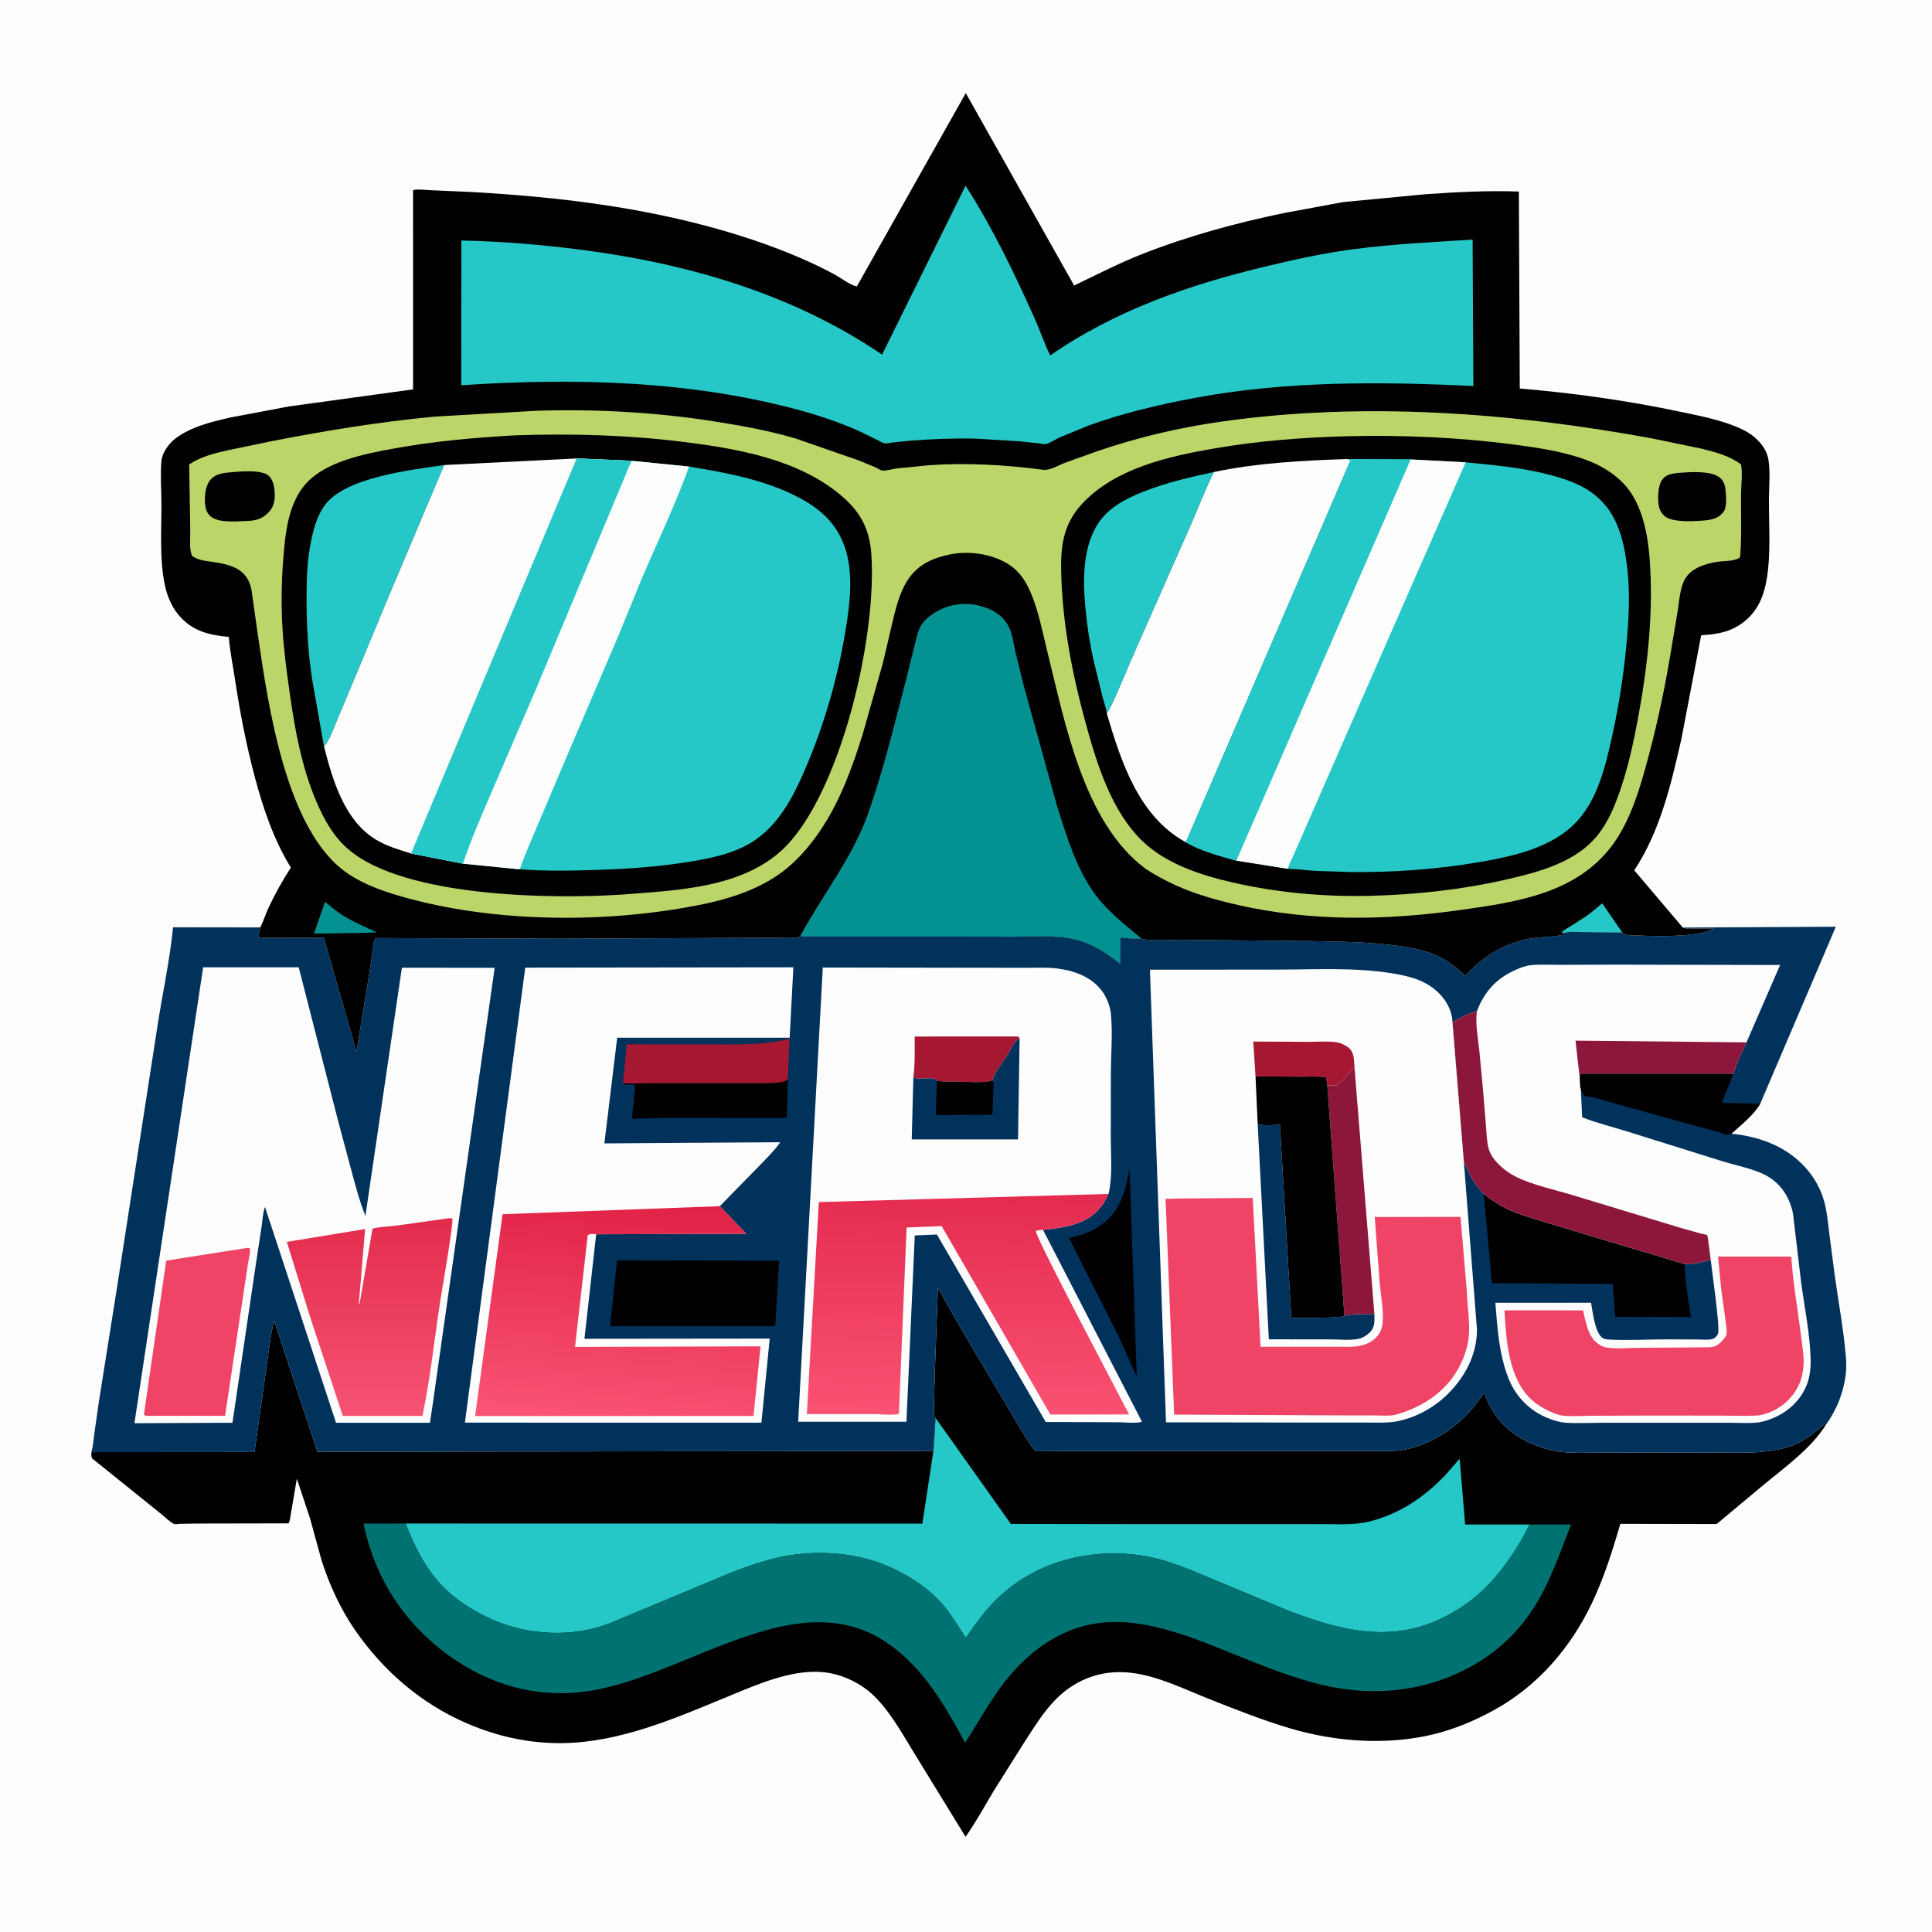 <svg version="1.1" xmlns="http://www.w3.org/2000/svg" style="display: block;" viewBox="0 0 2048 2048" width="1024" height="1024">
<defs>
	<linearGradient id="Gradient1" gradientUnits="userSpaceOnUse" x1="672.959" y1="1271.61" x2="649.975" y2="1512.72">
		<stop class="stop0" offset="0" stop-opacity="1" stop-color="rgb(224,34,70)"/>
		<stop class="stop1" offset="1" stop-opacity="1" stop-color="rgb(250,84,116)"/>
	</linearGradient>
	<linearGradient id="Gradient2" gradientUnits="userSpaceOnUse" x1="391.466" y1="1293.21" x2="392.004" y2="1498.14">
		<stop class="stop0" offset="0" stop-opacity="1" stop-color="rgb(227,44,77)"/>
		<stop class="stop1" offset="1" stop-opacity="1" stop-color="rgb(246,83,115)"/>
	</linearGradient>
	<linearGradient id="Gradient3" gradientUnits="userSpaceOnUse" x1="1030.89" y1="1263.39" x2="1024.79" y2="1500.33">
		<stop class="stop0" offset="0" stop-opacity="1" stop-color="rgb(227,43,79)"/>
		<stop class="stop1" offset="1" stop-opacity="1" stop-color="rgb(250,82,114)"/>
	</linearGradient>
</defs>
<path transform="translate(0,0)" fill="rgb(253,253,253)" d="M -0 -0 L 2048 0 L 2048 2048 L -0 2048 L -0 -0 z"/>
<path transform="translate(0,0)" fill="rgb(0,0,0)" d="M 991.696 1503.25 C 991.171 1502.33 990.384 1501.52 990.12 1500.5 C 989.46 1497.95 990.059 1493.21 990.047 1490.47 L 990.87 1456.9 L 994.204 1365.21 L 1019.73 1410.14 L 1073.3 1500.32 C 1076.79 1506.15 1094.41 1537.04 1098.28 1538.19 C 1100.08 1538.72 1103.45 1538.26 1105.38 1538.25 L 1123.04 1538.21 L 1202.36 1538.1 L 1398.34 1538.08 L 1454.03 1538.08 C 1465.09 1538.06 1476.86 1538.77 1487.78 1536.86 C 1509.69 1533.03 1530.66 1521.41 1547.28 1506.91 C 1557.16 1498.3 1566.17 1487.01 1573.29 1476 C 1581.6 1500.23 1596.06 1516.91 1619.03 1528.24 C 1630.65 1533.96 1643.05 1537.68 1655.94 1539.13 C 1667.93 1540.47 1680.21 1539.95 1692.26 1539.91 L 1750.5 1539.72 L 1820.67 1539.84 C 1835.45 1539.87 1850.36 1540.3 1865.11 1539.19 C 1876.85 1538.3 1888.57 1536.4 1899.71 1532.45 C 1912.72 1527.83 1923.91 1518.23 1934.37 1509.51 L 1935.52 1510.26 C 1920 1535.54 1891.59 1555.56 1868.91 1574.47 L 1819.73 1615.53 L 1717.67 1615.34 C 1709.13 1644.22 1700.41 1672.23 1687.41 1699.53 C 1664.81 1747 1629.64 1787.69 1583.15 1813.09 C 1563.61 1823.77 1541.95 1832.94 1520.3 1838.25 C 1470.55 1850.44 1415.9 1846.5 1367.18 1832.02 C 1337.93 1823.32 1309.09 1811.84 1280.72 1800.59 C 1254.87 1790.34 1226.93 1776.43 1199.12 1773.25 C 1178.99 1770.95 1160.38 1774.1 1142.57 1783.67 C 1115.59 1798.15 1100.9 1823.71 1084.82 1848.47 L 1053.13 1898.83 C 1043.55 1914.92 1034.32 1931.81 1023.52 1947.08 L 967.772 1856.21 C 955.027 1835.43 942.074 1811.85 923.958 1795.37 C 912.267 1784.74 895.864 1776.63 880.323 1773.66 C 848.807 1767.63 814.355 1780.91 785.64 1792.6 C 732.235 1814.33 677.715 1839.73 619.876 1846.3 C 576.532 1851.22 534.51 1843.99 494.659 1826.72 C 446.315 1805.76 406.596 1771.52 376.676 1728.39 C 361.026 1705.84 349.203 1680.12 340.869 1654.01 L 328.64 1609.48 L 314.667 1567.49 L 308.357 1604.54 C 307.793 1607.37 307.484 1612.59 305.738 1614.83 L 208.365 1615.02 L 190.957 1615.3 C 189.629 1615.34 185.86 1615.99 184.804 1615.59 C 180.55 1613.95 173.864 1607.15 170.042 1604.21 L 97.5 1545.86 C 96.729 1543.45 96.728 1541.82 96.934 1539.31 L 269.783 1539.17 L 283.509 1441.72 C 285.579 1428.22 286.722 1413.35 290.781 1400.31 L 336.5 1539 L 989.474 1537.97 L 991.696 1503.25 z"/>
<path transform="translate(0,0)" fill="rgb(37,200,199)" d="M 991.696 1503.25 L 992.489 1504.15 L 1071.56 1615.42 L 1192.24 1615.6 L 1350.62 1615.62 L 1403.42 1615.62 C 1420 1615.69 1436.46 1616.74 1452.68 1612.58 C 1484.13 1604.51 1510.46 1586.6 1532.5 1563.22 L 1547.26 1546.31 L 1553.13 1616.01 L 1621.33 1615.98 C 1614.48 1630.62 1606.1 1644.05 1596.64 1657.14 C 1578.07 1682.81 1556.54 1701.87 1528.02 1715.62 C 1473.25 1742.03 1419.67 1728.06 1366.01 1707.5 L 1283.86 1673.28 C 1262.61 1664.3 1240.24 1654.63 1217.5 1650.19 C 1195.09 1645.81 1171.22 1645.57 1148.7 1649.32 C 1111.56 1655.51 1077.49 1672.69 1051.64 1700.19 C 1041.19 1711.31 1032.64 1723.77 1023.82 1736.18 C 1016.65 1725.64 1010.32 1714.56 1002.37 1704.54 C 986.812 1684.96 964.543 1670.46 941.849 1660.5 C 905.289 1644.45 859.286 1642.44 820.719 1651.98 C 793.39 1658.74 767.359 1670.18 741.479 1681.05 L 646.143 1720.86 C 607.216 1736.01 559.691 1733.64 521.777 1716.77 C 502.24 1708.08 483.022 1696.16 468.242 1680.57 C 450.593 1661.96 439.096 1638.67 429.91 1614.99 L 977.725 1615.08 L 989.474 1537.97 L 991.696 1503.25 z"/>
<path transform="translate(0,0)" fill="rgb(0,114,113)" d="M 1621.33 1615.98 L 1665.39 1616.01 C 1653.24 1647.12 1642.63 1678.89 1624.07 1707 C 1603.59 1738.03 1575.34 1760.71 1541.37 1775.41 C 1499.87 1793.37 1454.91 1796.85 1410.69 1788.02 C 1382.84 1782.46 1355.38 1772.28 1329 1761.96 C 1301.02 1751.02 1273.69 1738.67 1244.86 1729.99 C 1215.4 1721.12 1185.46 1715.76 1154.88 1722.16 C 1115.75 1730.36 1083.65 1757.23 1060.5 1788.85 C 1046.76 1807.62 1035.72 1827.94 1023.03 1847.36 C 1001.26 1807.02 977.372 1765.7 938.132 1739.99 C 878.352 1700.82 809.933 1726.09 749.909 1750.04 C 712.292 1765.04 674.829 1782.3 634.999 1790.58 C 580.949 1801.82 528.726 1790.42 483 1759.9 C 431.7 1725.65 397.621 1675.35 385.455 1615.02 L 429.91 1614.99 C 439.096 1638.67 450.593 1661.96 468.242 1680.57 C 483.022 1696.16 502.24 1708.08 521.777 1716.77 C 559.691 1733.64 607.216 1736.01 646.143 1720.86 L 741.479 1681.05 C 767.359 1670.18 793.39 1658.74 820.719 1651.98 C 859.286 1642.44 905.289 1644.45 941.849 1660.5 C 964.543 1670.46 986.812 1684.96 1002.37 1704.54 C 1010.32 1714.56 1016.65 1725.64 1023.82 1736.18 C 1032.64 1723.77 1041.19 1711.31 1051.64 1700.19 C 1077.49 1672.69 1111.56 1655.51 1148.7 1649.32 C 1171.22 1645.57 1195.09 1645.81 1217.5 1650.19 C 1240.24 1654.63 1262.61 1664.3 1283.86 1673.28 L 1366.01 1707.5 C 1419.67 1728.06 1473.25 1742.03 1528.02 1715.62 C 1556.54 1701.87 1578.07 1682.81 1596.64 1657.14 C 1606.1 1644.05 1614.48 1630.62 1621.33 1615.98 z"/>
<path transform="translate(0,0)" fill="rgb(1,50,92)" d="M 1783.84 983.248 L 1946.07 982.373 L 1865.94 1170.01 C 1858.57 1182.24 1845.85 1192.32 1835.28 1201.73 C 1867.03 1205.03 1896.48 1216.18 1917.1 1241.5 C 1924.65 1250.78 1930.4 1261.74 1933.64 1273.28 C 1936.65 1284.01 1937.56 1294.91 1938.93 1305.92 L 1944.53 1349.05 C 1948.53 1378.86 1954.34 1409.11 1956.76 1439.02 C 1957.23 1444.84 1957.24 1450.84 1956.6 1456.65 C 1954.49 1475.44 1946.79 1495.11 1935.52 1510.26 L 1934.37 1509.51 C 1923.91 1518.23 1912.72 1527.83 1899.71 1532.45 C 1888.57 1536.4 1876.85 1538.3 1865.11 1539.19 C 1850.36 1540.3 1835.45 1539.87 1820.67 1539.84 L 1750.5 1539.72 L 1692.26 1539.91 C 1680.21 1539.95 1667.93 1540.47 1655.94 1539.13 C 1643.05 1537.68 1630.65 1533.96 1619.03 1528.24 C 1596.06 1516.91 1581.6 1500.23 1573.29 1476 C 1566.17 1487.01 1557.16 1498.3 1547.28 1506.91 C 1530.66 1521.41 1509.69 1533.03 1487.78 1536.86 C 1476.86 1538.77 1465.09 1538.06 1454.03 1538.08 L 1398.34 1538.08 L 1202.36 1538.1 L 1123.04 1538.21 L 1105.38 1538.25 C 1103.45 1538.26 1100.08 1538.72 1098.28 1538.19 C 1094.41 1537.04 1076.79 1506.15 1073.3 1500.32 L 1019.73 1410.14 L 994.204 1365.21 L 990.87 1456.9 L 990.047 1490.47 C 990.059 1493.21 989.46 1497.95 990.12 1500.5 C 990.384 1501.52 991.171 1502.33 991.696 1503.25 L 989.474 1537.97 L 336.5 1539 L 290.781 1400.31 C 286.722 1413.35 285.579 1428.22 283.509 1441.72 L 269.783 1539.17 L 96.934 1539.31 C 98.597 1533.59 98.955 1527.13 99.79 1521.22 L 104.935 1485.1 L 124.359 1362.8 L 166.439 1090.73 C 171.821 1054.88 179.883 1019.06 183.431 982.98 L 275.878 983.097 L 273.99 993.483 C 275.13 994.613 274.342 994.142 276.665 994.138 L 332.859 994.054 C 334.57 994.054 342.425 993.467 343.4 994.063 C 344.109 994.495 343.822 995.669 344.035 996.472 L 377.887 1114.91 L 392.629 1024.99 C 394.253 1015.46 394.634 1003.36 397.753 994.382 L 595.301 995.07 L 822.082 994.027 C 826.994 994.021 845.375 995.332 847.909 992.494 L 848.915 991.072 L 850.53 992.831 L 1009.17 992.823 L 1074.66 992.913 C 1098.59 992.953 1126.42 990.158 1149.18 998.694 C 1164.1 1004.29 1175.2 1011.97 1187.57 1021.89 L 1187.69 994.015 C 1194.83 994.334 1202.64 995.322 1209.73 994.749 C 1216.03 998.066 1242.94 996.229 1251.48 996.27 L 1382.17 997.502 C 1410.85 998.054 1439.22 998.08 1467.81 1000.99 C 1482.81 1002.52 1498.55 1004.39 1512.94 1009.08 C 1529.21 1014.39 1541.03 1022.56 1553.23 1034.41 C 1572.85 1012.68 1598.94 997.228 1628.46 994.034 C 1638.12 992.989 1650.41 993.326 1659.41 989.893 L 1657.02 989.199 C 1662.51 987.027 1670.94 988 1676.88 987.984 L 1719.63 988.446 C 1721.02 989.675 1720.56 989.467 1722.26 990.184 C 1726.34 991.9 1733.75 991.554 1738.28 991.745 C 1759.41 992.639 1782.4 992.731 1803.3 989.123 C 1807.92 988.326 1812.6 986.108 1817.01 984.486 L 1793.8 984.325 C 1791.08 984.293 1787.59 984.68 1785.01 983.719 L 1783.84 983.248 z"/>
<path transform="translate(0,0)" fill="rgb(0,0,0)" d="M 660.837 1148.22 C 667.789 1149 675.19 1148.22 682.206 1148.17 L 724.666 1148.12 L 788.103 1148.08 C 800.563 1148.06 813.515 1148.63 825.897 1147.37 C 829.436 1147.01 832.205 1146.14 835.141 1144.04 L 834.064 1185.04 L 703.887 1185.12 L 679.187 1185.59 C 676.667 1185.68 672.183 1186.4 669.959 1185.38 L 672.265 1161.83 C 672.613 1158 673.552 1153.58 672.752 1149.81 L 662.115 1149.72 L 660.837 1148.22 z"/>
<path transform="translate(0,0)" fill="rgb(0,0,0)" d="M 1197.33 1238 L 1205.06 1459.43 L 1185.08 1415.08 L 1133.3 1312.47 C 1147.05 1309.26 1158.93 1305.34 1170.05 1296.32 L 1171.5 1295.13 C 1188.5 1281.35 1194.12 1258.67 1197.33 1238 z"/>
<path transform="translate(0,0)" fill="rgb(166,24,49)" d="M 660.837 1148.22 C 660.011 1144.44 661.365 1138.54 661.784 1134.69 L 664.385 1107.02 L 749.008 1107.08 C 778.741 1106.95 807.93 1108.42 836.992 1101.17 L 835.141 1144.04 C 832.205 1146.14 829.436 1147.01 825.897 1147.37 C 813.515 1148.63 800.563 1148.06 788.103 1148.08 L 724.666 1148.12 L 682.206 1148.17 C 675.19 1148.22 667.789 1149 660.837 1148.22 z"/>
<path transform="translate(0,0)" fill="rgb(0,0,0)" d="M 1674.53 1141.79 C 1674.58 1139.91 1674.2 1139.46 1675.5 1138.01 L 1837.66 1138.06 L 1825.25 1169.01 L 1865.94 1170.01 C 1858.57 1182.24 1845.85 1192.32 1835.28 1201.73 C 1834.52 1202.08 1833.83 1202.68 1833 1202.78 C 1829.57 1203.18 1824.04 1200.65 1820.59 1199.82 L 1722.16 1172.69 C 1708.52 1168.88 1694.7 1164.19 1680.74 1161.78 L 1679.07 1161.5 L 1675.75 1154.94 C 1674.47 1151.79 1674.83 1145.36 1674.53 1141.79 z"/>
<path transform="translate(0,0)" fill="rgb(0,0,0)" d="M 654.157 1336.05 L 825.955 1336.32 L 821.851 1404.96 L 819.5 1405.93 L 646.643 1405.91 L 654.157 1336.05 z"/>
<path transform="translate(0,0)" fill="rgb(0,0,0)" d="M 1572.84 1265.62 C 1582.01 1272.66 1590.53 1278.52 1601.14 1283.17 C 1610.26 1287.16 1620.05 1289.95 1629.52 1293 L 1686 1310.08 L 1785.99 1340.01 C 1785.92 1358.66 1790.03 1377.6 1792.33 1396.11 L 1712.14 1395.88 L 1709.68 1360.97 L 1581.42 1360.23 L 1573.04 1266.77 L 1572.84 1265.62 z"/>
<path transform="translate(0,0)" fill="rgb(253,253,253)" d="M 631.972 1308.39 L 619.551 1419.16 L 815.93 1418.96 L 807.146 1508.12 L 492.812 1508.05 L 556.808 1025.73 L 841.01 1025.38 L 837.078 1100.01 L 654.251 1100.01 L 640.67 1212.04 L 827.164 1210.81 C 820.469 1220.26 811.387 1229.05 803.365 1237.39 L 763.017 1278.59 L 791.061 1307.85 L 631.972 1308.39 z"/>
<path transform="translate(0,0)" fill="url(#Gradient1)" d="M 763.017 1278.59 L 791.061 1307.85 L 631.972 1308.39 C 628.396 1308.23 625.971 1307.38 623.005 1309.5 L 609.53 1427.81 L 806.197 1427.18 L 798.775 1501 L 503.651 1501.06 L 532.721 1287.12 L 763.017 1278.59 z"/>
<path transform="translate(0,0)" fill="rgb(253,253,253)" d="M 1565.62 1071.76 C 1573.76 1050.83 1586.26 1037.08 1606.91 1027.96 C 1611.59 1025.89 1617.4 1023.67 1622.5 1023.14 C 1632.42 1022.1 1643.1 1022.79 1653.11 1022.75 L 1711.34 1022.57 L 1886.99 1022.93 L 1851.33 1104.95 C 1846.68 1115.5 1840.39 1126.9 1837.66 1138.06 L 1675.5 1138.01 C 1674.2 1139.46 1674.58 1139.91 1674.53 1141.79 C 1674.83 1145.36 1674.47 1151.79 1675.75 1154.94 L 1677.15 1184.35 C 1692.52 1190.41 1709.26 1194.51 1725.08 1199.47 L 1825.04 1230.73 C 1839.83 1235.33 1858.9 1238.86 1872.47 1246.2 C 1882.85 1251.82 1891.17 1260.99 1895.94 1271.75 C 1898.02 1276.45 1899.8 1281.48 1900.66 1286.56 L 1909.23 1358.95 C 1912.73 1385.64 1918.61 1413.36 1919.34 1440.28 C 1919.6 1449.64 1918.72 1459.12 1915.28 1467.89 C 1909.07 1483.78 1896.15 1496.07 1880.56 1502.77 C 1875.2 1505.07 1869.22 1507.25 1863.4 1507.88 C 1853.41 1508.96 1842.45 1508.18 1832.37 1508.18 L 1773.08 1508.21 L 1696.68 1508.22 C 1684.44 1508.21 1671.59 1509.02 1659.44 1508.09 C 1652.68 1507.57 1645.97 1505.46 1639.73 1502.85 C 1621.23 1495.1 1606.68 1480.23 1599.25 1461.57 C 1589.05 1435.95 1587.27 1408.2 1585.15 1381.01 L 1686.6 1380.97 C 1688.38 1390.71 1690.47 1411.88 1698.47 1418.07 C 1700.29 1419.47 1702.79 1419.83 1705 1419.95 C 1725.66 1421.16 1747.15 1419.74 1767.91 1419.77 L 1800.47 1419.91 C 1804.8 1419.92 1810.55 1420.57 1814.68 1419.54 C 1817.71 1418.79 1819.86 1416.63 1821.16 1413.85 C 1823.66 1408.52 1814.6 1346.4 1813.41 1335.41 C 1804.47 1337.69 1795.28 1340.45 1785.99 1340.01 L 1686 1310.08 L 1629.52 1293 C 1620.05 1289.95 1610.26 1287.16 1601.14 1283.17 C 1590.53 1278.52 1582.01 1272.66 1572.84 1265.62 C 1567.14 1259.11 1561.89 1252.86 1558 1245.03 C 1555.76 1240.52 1554.83 1235.73 1551.76 1231.64 L 1551.68 1231.57 L 1539.71 1084.17 C 1547.05 1078.44 1556.77 1074.55 1565.62 1071.76 z"/>
<path transform="translate(0,0)" fill="rgb(141,23,59)" d="M 1674.53 1141.79 L 1674.48 1141.79 L 1670.08 1103.11 L 1851.33 1104.95 C 1846.68 1115.5 1840.39 1126.9 1837.66 1138.06 L 1675.5 1138.01 C 1674.2 1139.46 1674.58 1139.91 1674.53 1141.79 z"/>
<path transform="translate(0,0)" fill="rgb(141,23,59)" d="M 1539.71 1084.17 C 1547.05 1078.44 1556.77 1074.55 1565.62 1071.76 C 1563.78 1085.18 1566.57 1099.63 1568.09 1113.02 L 1571.94 1154 L 1575.16 1193 C 1575.79 1200.54 1575.99 1208.72 1577.63 1216.11 C 1578.7 1220.89 1580.94 1225.01 1583.91 1228.87 C 1589.9 1236.66 1599.2 1243.71 1608 1247.94 C 1625.66 1256.44 1647.43 1260.95 1666.24 1266.65 L 1782.16 1301.79 L 1802.68 1307.54 C 1804 1307.9 1808.87 1308.72 1809.76 1309.43 C 1810.34 1309.9 1812.99 1332.44 1813.41 1335.41 C 1804.47 1337.69 1795.28 1340.45 1785.99 1340.01 L 1686 1310.08 L 1629.52 1293 C 1620.05 1289.95 1610.26 1287.16 1601.14 1283.17 C 1590.53 1278.52 1582.01 1272.66 1572.84 1265.62 C 1567.14 1259.11 1561.89 1252.86 1558 1245.03 C 1555.76 1240.52 1554.83 1235.73 1551.76 1231.64 L 1551.68 1231.57 L 1539.71 1084.17 z"/>
<path transform="translate(0,0)" fill="rgb(239,68,102)" d="M 1821.14 1332 L 1898.81 1332.05 C 1900.63 1359.44 1905.51 1386.77 1908.86 1414 C 1910.26 1425.42 1913.12 1439.97 1911.45 1451.41 L 1911.19 1453 C 1910.6 1456.71 1909.83 1460.27 1908.56 1463.82 C 1903.42 1478.25 1891.9 1490.1 1877.91 1496.25 C 1873.09 1498.37 1867.26 1500.3 1862 1500.57 C 1849.02 1501.24 1835.72 1500.63 1822.71 1500.6 L 1746.04 1500.55 L 1685.01 1500.8 C 1676.04 1500.83 1666.21 1501.65 1657.31 1500.74 C 1652.46 1500.25 1647.9 1498.27 1643.41 1496.47 C 1636.4 1493.2 1629.86 1489.44 1624.07 1484.27 C 1598.93 1461.8 1596.6 1420.4 1594.78 1388.99 C 1603.43 1388.99 1677.84 1388.93 1677.97 1389.04 C 1678.3 1389.35 1679.45 1395.36 1679.66 1396.21 C 1681.94 1405.27 1684.25 1415.59 1691.3 1422.19 C 1694.56 1425.24 1699.02 1428 1703.53 1428.57 C 1715.11 1430.06 1728.3 1428.76 1740.06 1428.71 L 1810.78 1428.21 C 1818.05 1427.98 1820.92 1426.5 1825.87 1420.95 C 1827.08 1419.59 1829.55 1416.63 1830.02 1415 C 1831.01 1411.58 1829.73 1404.44 1829.3 1400.92 L 1824.59 1366.61 L 1821.14 1332 z"/>
<path transform="translate(0,0)" fill="rgb(253,253,253)" d="M 215.343 1025.34 L 316.642 1025.37 L 357.884 1186.15 L 373.745 1245.55 C 377.74 1260.05 381.637 1274.99 387.363 1288.91 L 426.016 1025.83 L 524.363 1025.94 L 459.321 1484.21 L 455.809 1508.18 L 356.212 1508.21 L 280.892 1279.4 C 278.642 1284.94 278.375 1292.97 277.498 1299.04 L 271.78 1336.3 L 246.417 1508.2 L 142.516 1508.66 L 215.343 1025.34 z"/>
<path transform="translate(0,0)" fill="rgb(239,68,102)" d="M 258.937 1323.35 C 261.064 1322.96 262.658 1322.66 264.798 1323.08 C 265.594 1327.69 263.741 1333.86 263.026 1338.5 L 258.031 1371.69 L 238.572 1500.82 L 158.75 1500.82 C 156.023 1500.8 154.674 1501.39 152.553 1499.5 L 176.223 1336.29 L 258.937 1323.35 z"/>
<path transform="translate(0,0)" fill="url(#Gradient2)" d="M 475.676 1291.4 L 479.444 1291.5 C 481.226 1294.97 468.659 1366.56 467.028 1377 C 460.605 1418.12 456.366 1460.25 447.817 1500.95 L 363.348 1500.92 L 328.955 1396.76 L 304.052 1316.46 L 387.045 1302.82 L 380.363 1382 L 381.256 1381.5 L 394.864 1302.51 C 402.36 1300.27 411.771 1300.3 419.62 1299.27 L 475.676 1291.4 z"/>
<path transform="translate(0,0)" fill="rgb(253,253,253)" d="M 1105.67 1303.77 L 1210.51 1507.07 C 1205.06 1509.12 1192.72 1507.64 1186.55 1507.66 L 1108.52 1507.35 L 993.174 1308.65 L 969.707 1309.62 L 960.868 1507.12 L 846.097 1507.1 L 872.204 1025.61 L 1041.55 1025.87 L 1090.57 1025.91 C 1100.48 1025.93 1110.82 1025.37 1120.66 1026.66 L 1122.5 1026.91 L 1131.89 1028.56 C 1147.47 1032.38 1162.23 1040.17 1170.66 1054.31 C 1174.54 1060.84 1176.98 1068.06 1177.68 1075.62 C 1179.56 1095.84 1177.63 1117.72 1177.58 1138.11 L 1177.47 1206.1 C 1177.51 1225.3 1179.57 1246.87 1175.1 1265.61 C 1168.09 1280.93 1158.74 1290.39 1142.99 1296.37 C 1131.2 1300.85 1118.1 1302.31 1105.67 1303.77 z"/>
<path transform="translate(0,0)" fill="rgb(166,24,49)" d="M 968.206 1141.73 C 970.141 1127.93 969.47 1112.74 969.601 1098.75 L 1079.47 1098.69 L 1080.83 1100.89 C 1075.3 1103.3 1071.56 1112.22 1068.45 1117.34 C 1063.65 1125.25 1055.55 1134.78 1052.67 1143.45 C 1052.34 1144.44 1052.37 1144.66 1052.32 1145.58 C 1040.8 1148.55 1025.64 1146.81 1013.64 1146.69 C 1007.26 1146.63 999.293 1147.34 993.216 1145.48 C 987.987 1139.77 975.485 1146.32 968.206 1141.73 z"/>
<path transform="translate(0,0)" fill="rgb(1,50,92)" d="M 1052.32 1145.58 C 1052.37 1144.66 1052.34 1144.44 1052.67 1143.45 C 1055.55 1134.78 1063.65 1125.25 1068.45 1117.34 C 1071.56 1112.22 1075.3 1103.3 1080.83 1100.89 L 1079.14 1207.85 L 966.48 1207.84 L 968.206 1141.73 C 975.485 1146.32 987.987 1139.77 993.216 1145.48 C 999.293 1147.34 1007.26 1146.63 1013.64 1146.69 C 1025.64 1146.81 1040.8 1148.55 1052.32 1145.58 z"/>
<path transform="translate(0,0)" fill="rgb(0,0,0)" d="M 1052.32 1145.58 C 1053.82 1149.14 1053.1 1153.68 1052.95 1157.51 L 1051.97 1181.77 L 991.957 1181.99 L 993.216 1145.48 C 999.293 1147.34 1007.26 1146.63 1013.64 1146.69 C 1025.64 1146.81 1040.8 1148.55 1052.32 1145.58 z"/>
<path transform="translate(0,0)" fill="url(#Gradient3)" d="M 1105.67 1303.77 C 1103.09 1303.89 1100.35 1303.69 1098.05 1305 C 1097.26 1311 1186.16 1478.35 1196.9 1499.36 L 1113.41 1499.45 L 998.212 1299.73 L 961.039 1301.21 L 952.891 1498.49 C 948.549 1500.68 934.339 1499.05 929.062 1499.05 L 855.283 1499.03 L 867.989 1274.27 L 1175.1 1265.61 C 1168.09 1280.93 1158.74 1290.39 1142.99 1296.37 C 1131.2 1300.85 1118.1 1302.31 1105.67 1303.77 z"/>
<path transform="translate(0,0)" fill="rgb(253,253,253)" d="M 1551.76 1231.64 L 1565.69 1409.81 C 1565.48 1436.14 1552.98 1459.64 1534.59 1477.84 C 1520.47 1491.83 1502.13 1502.05 1482.65 1506.29 C 1472.14 1508.58 1461.29 1507.97 1450.58 1508 L 1402.06 1507.99 L 1236.01 1507.74 L 1218.97 1027.91 L 1353.7 1027.81 C 1393.52 1027.82 1435.93 1025.29 1475.29 1031.71 C 1492.74 1034.56 1509.15 1038.41 1522.8 1050.42 C 1531.97 1058.49 1539 1070.15 1539.64 1082.51 L 1539.71 1084.17 L 1551.68 1231.57 L 1551.76 1231.64 z"/>
<path transform="translate(0,0)" fill="rgb(166,24,49)" d="M 1330.9 1141 L 1328.48 1104.09 L 1388.61 1104.4 C 1397.71 1104.48 1414.63 1102.72 1422.74 1106.6 L 1423.98 1107.25 C 1425.89 1108.23 1427.77 1109.15 1429.45 1110.5 C 1435.91 1115.67 1435.26 1124.61 1435.86 1132.11 C 1430.54 1135.1 1419.22 1151.47 1415 1150.83 C 1412.14 1150.4 1409.86 1150.32 1407 1150.65 C 1406.8 1147.57 1406.32 1145.04 1405.5 1142.05 C 1397.39 1140.62 1388.09 1141.39 1379.79 1141.32 L 1330.9 1141 z"/>
<path transform="translate(0,0)" fill="rgb(1,50,92)" d="M 1333.18 1191.05 L 1334.21 1191.63 C 1339.57 1193.82 1350.73 1192.35 1356.75 1192.32 L 1368.87 1397.06 C 1376.39 1396.91 1421.93 1397.49 1425.18 1394.83 C 1435.16 1392.31 1446.64 1393.02 1456.9 1392.86 L 1456.98 1396.59 C 1457.05 1402.92 1456.66 1408.03 1451.78 1412.67 C 1448.49 1415.8 1443.84 1418.64 1439.3 1419.42 C 1430.12 1420.99 1419.07 1419.8 1409.64 1419.8 L 1345.02 1419.73 L 1333.18 1191.05 z"/>
<path transform="translate(0,0)" fill="rgb(141,23,59)" d="M 1407 1150.65 C 1409.86 1150.32 1412.14 1150.4 1415 1150.83 C 1419.22 1151.47 1430.54 1135.1 1435.86 1132.11 L 1456.9 1392.86 C 1446.64 1393.02 1435.16 1392.31 1425.18 1394.83 L 1407 1150.65 z"/>
<path transform="translate(0,0)" fill="rgb(0,0,0)" d="M 1330.9 1141 L 1379.79 1141.32 C 1388.09 1141.39 1397.39 1140.62 1405.5 1142.05 C 1406.32 1145.04 1406.8 1147.57 1407 1150.65 L 1425.18 1394.83 C 1421.93 1397.49 1376.39 1396.91 1368.87 1397.06 L 1356.75 1192.32 C 1350.73 1192.35 1339.57 1193.82 1334.21 1191.63 L 1333.18 1191.05 L 1330.9 1141 z"/>
<path transform="translate(0,0)" fill="rgb(239,68,102)" d="M 1248.55 1270.46 L 1327.96 1269.88 L 1336.25 1427.64 L 1431.97 1427.65 C 1442.6 1427.28 1452.37 1424.96 1459.75 1416.63 C 1463.29 1412.63 1465.12 1408.08 1465.61 1402.78 C 1466.91 1388.77 1463.58 1372.36 1462.36 1358.24 L 1457.28 1290.08 L 1548.2 1289.94 L 1554.85 1368.25 C 1555.24 1385.11 1558.68 1401.45 1556.79 1418.46 C 1555.53 1429.9 1550.82 1442.09 1545.12 1452.04 C 1531.3 1476.21 1507.25 1491.6 1481 1499.24 C 1473.43 1501.44 1465.51 1500.44 1457.7 1500.41 L 1419.04 1500.36 L 1244.65 1499.54 L 1235.54 1270.9 L 1248.55 1270.46 z"/>
<path transform="translate(0,0)" fill="rgb(0,0,0)" d="M 275.878 983.097 L 276.714 981.389 C 279.69 975.203 281.717 968.564 284.63 962.315 C 291.5 947.577 299.52 933.356 308.305 919.683 C 290.171 890.145 278.991 857.055 270.102 823.724 C 260.919 789.293 254.229 754.221 248.918 719 C 246.732 704.5 243.664 689.764 242.575 675.158 C 221.02 673.169 203.378 668.865 188.935 651.473 C 181.985 643.104 177.181 631.577 174.899 621 C 168.835 592.904 171.299 561.228 171.1 532.471 C 171 518.039 169.833 502.813 171.131 488.5 C 171.911 479.904 178.97 470.284 185.542 465.153 C 201.774 452.48 225.11 446.836 244.897 442.421 L 306.222 430.859 L 437.894 412.756 L 437.867 201.577 C 442.503 200.186 450.201 201.386 455.179 201.56 L 500.69 203.582 C 591.043 208.785 680.061 219.28 767.218 244.626 C 806.902 256.167 847.707 271.133 884.231 290.684 C 891.328 294.482 900.654 301.931 908.258 303.673 L 1023.76 98.676 L 1138.62 302.648 C 1162.72 291.153 1186.25 278.89 1211.16 269.142 C 1259.97 250.038 1309.72 236.499 1361 225.847 L 1423.97 214.195 L 1511 205.898 C 1544.07 203.581 1576.88 201.88 1610.06 203.021 L 1611.02 411.815 C 1667.8 416.684 1723.97 424.427 1779.74 436.188 C 1802.06 440.895 1826.37 445.347 1847.05 455.26 C 1854.53 458.845 1860.99 463.661 1866.36 470.024 C 1870.27 474.667 1873.57 480.9 1874.56 486.936 C 1876.79 500.507 1875.13 516.941 1875.13 530.785 C 1875.12 554.476 1876.7 579.468 1874.28 603 C 1872.19 623.319 1867.12 643.389 1850.87 657.293 C 1836.42 669.656 1821.56 672.356 1803.32 673.389 L 1782.52 782.489 C 1771.52 830.995 1760.04 880.622 1732.4 922.595 L 1783.84 983.248 L 1785.01 983.719 C 1787.59 984.68 1791.08 984.293 1793.8 984.325 L 1817.01 984.486 C 1812.6 986.108 1807.92 988.326 1803.3 989.123 C 1782.4 992.731 1759.41 992.639 1738.28 991.745 C 1733.75 991.554 1726.34 991.9 1722.26 990.184 C 1720.56 989.467 1721.02 989.675 1719.63 988.446 L 1676.88 987.984 C 1670.94 988 1662.51 987.027 1657.02 989.199 L 1659.41 989.893 C 1650.41 993.326 1638.12 992.989 1628.46 994.034 C 1598.94 997.228 1572.85 1012.68 1553.23 1034.41 C 1541.03 1022.56 1529.21 1014.39 1512.94 1009.08 C 1498.55 1004.39 1482.81 1002.52 1467.81 1000.99 C 1439.22 998.08 1410.85 998.054 1382.17 997.502 L 1251.48 996.27 C 1242.94 996.229 1216.03 998.066 1209.73 994.749 C 1202.64 995.322 1194.83 994.334 1187.69 994.015 L 1187.57 1021.89 C 1175.2 1011.97 1164.1 1004.29 1149.18 998.694 C 1126.42 990.158 1098.59 992.953 1074.66 992.913 L 1009.17 992.823 L 850.53 992.831 L 848.915 991.072 L 847.909 992.494 C 845.375 995.332 826.994 994.021 822.082 994.027 L 595.301 995.07 L 397.753 994.382 C 394.634 1003.36 394.253 1015.46 392.629 1024.99 L 377.887 1114.91 L 344.035 996.472 C 343.822 995.669 344.109 994.495 343.4 994.063 C 342.425 993.467 334.57 994.054 332.859 994.054 L 276.665 994.138 C 274.342 994.142 275.13 994.613 273.99 993.483 L 275.878 983.097 z"/>
<path transform="translate(0,0)" fill="rgb(37,200,199)" d="M 1657.02 989.199 L 1655.52 988.556 C 1657.65 985.612 1661.35 983.993 1664.42 982.12 L 1681.79 970.971 C 1687.57 966.856 1693.01 962.11 1698.45 957.554 L 1719.63 988.446 L 1676.88 987.984 C 1670.94 988 1662.51 987.027 1657.02 989.199 z"/>
<path transform="translate(0,0)" fill="rgb(4,145,145)" d="M 344.467 955.936 C 350.837 961.039 357.289 966.679 364.254 970.933 C 375.159 977.594 387.715 982.682 399.227 988.354 L 387.25 988.88 L 332.895 989.666 L 344.467 955.936 z"/>
<path transform="translate(0,0)" fill="rgb(4,145,145)" d="M 848.915 991.072 C 872.559 947.713 904.106 908.405 920.579 861.468 C 936.756 815.374 948.168 767.625 960.49 720.402 L 969.088 685.763 C 970.814 678.894 972.208 671.506 975.267 665.075 C 980.283 654.535 994.472 646.075 1005.34 642.803 C 1016.7 639.382 1029.68 639.121 1041 642.835 L 1042.59 643.328 C 1053.51 646.766 1063.84 653.28 1069.11 663.846 C 1073.27 672.163 1074.36 681.913 1076.36 690.919 L 1085.15 726.692 L 1120.69 855.048 C 1131.09 887.621 1141.08 921.744 1161.93 949.425 C 1175.09 966.885 1193.16 980.69 1209.73 994.749 C 1202.64 995.322 1194.83 994.334 1187.69 994.015 L 1187.57 1021.89 C 1175.2 1011.97 1164.1 1004.29 1149.18 998.694 C 1126.42 990.158 1098.59 992.953 1074.66 992.913 L 1009.17 992.823 L 850.53 992.831 L 848.915 991.072 z"/>
<path transform="translate(0,0)" fill="rgb(37,200,199)" d="M 1023.56 196.819 C 1051.77 240.687 1074.47 288.125 1095.91 335.576 C 1102.03 349.131 1106.81 363.475 1113.26 376.814 C 1182.79 328.584 1261.65 301.529 1343.35 282.044 C 1373.17 274.932 1403.27 268.354 1433.68 264.314 C 1476.03 258.688 1518.44 256.635 1561.03 254.009 L 1561.86 409.231 C 1463.3 404.362 1362.09 403.7 1264.69 422.16 C 1227.66 429.179 1190.25 437.939 1154.79 450.774 L 1123.78 463.443 C 1119.23 465.5 1113.1 469.665 1108.47 470.744 C 1106.92 471.103 1103.42 470.179 1101.64 469.981 L 1080.13 467.762 L 1034.25 464.966 C 1011.1 464.432 988.314 465.349 965.25 467.119 L 945.809 469.097 C 943.331 469.405 939.65 470.391 937.273 469.81 C 934.716 469.184 931.673 467.217 929.3 466.043 L 910.124 456.733 C 890.706 448.146 870.34 441.118 849.886 435.473 C 733.4 403.325 608.867 400.398 488.94 408.373 L 489.052 254.979 C 531.317 255.768 573.609 259.318 615.52 264.689 C 727.97 279.1 840.48 311.427 935.02 375.918 L 1023.56 196.819 z"/>
<path transform="translate(0,0)" fill="rgb(188,213,104)" d="M 568.103 435.462 C 631.271 433.376 695.8 436.989 758.188 446.84 C 786.823 451.361 815.476 456.601 843.312 464.809 L 910.951 488.275 L 928.614 495.66 C 930.058 496.332 933.831 498.741 935.275 498.85 C 939.59 499.177 946.408 497.14 950.845 496.548 L 985.548 493.074 C 1026.12 490.393 1065.75 492.771 1106 497.98 C 1112.95 498.88 1121.93 493.247 1128.46 490.775 L 1161.28 478.956 C 1204.84 463.855 1249.44 453.306 1295.08 446.863 C 1445.67 425.604 1601.45 437.293 1750.43 464.59 L 1804.67 475.805 C 1818.82 479.369 1833.67 483.34 1845.49 492.232 C 1847.42 501.116 1845.66 513.816 1845.58 523.066 C 1845.38 545.303 1846.43 568.383 1844.61 590.5 C 1840.45 595.112 1827.1 594.527 1821.08 595.447 C 1808.6 597.355 1793.81 601.581 1786.66 612.967 C 1780.92 622.122 1780.29 635.81 1778.63 646.29 L 1772.9 680.504 C 1766.42 721.145 1758.29 761.453 1747.67 801.222 C 1739.15 833.145 1729.09 869.155 1709.04 896.05 C 1671 947.078 1607.86 956.187 1549.23 964.488 C 1470.33 975.66 1391.3 977.099 1313.12 959.524 C 1277.33 951.478 1245.91 941.422 1214.92 921.335 C 1148.51 872.592 1128.94 765.761 1110.05 690 C 1104.47 667.628 1100.04 642.603 1089.7 621.954 C 1085.26 613.084 1079.19 605.103 1070.96 599.425 C 1053.44 587.351 1028.11 583.509 1007.48 587.632 C 989.767 591.173 974.062 597.768 963.357 613.127 C 955.151 624.9 951.125 639.107 947.63 652.854 L 935.966 702.611 L 914.57 778.029 C 903.341 813.95 890.668 849.016 869.5 880.451 C 858.429 896.892 844.609 912.904 828.619 924.739 C 802.376 944.163 769.368 953.967 737.701 960.03 C 699.254 967.39 658.672 971.625 619.533 972.631 C 557.498 974.225 492.036 968.483 432.088 952.139 C 409.87 946.081 387.137 938.689 367.997 925.513 C 302.998 880.769 284.374 747.832 273.436 673.751 L 266.588 625.292 C 262.341 602.717 244.444 598.427 224.787 595.534 C 217.308 594.433 210.232 593.909 203.841 589.5 C 200.313 583.267 201.835 569.505 201.677 562.001 L 200.547 492.337 C 213.021 483.863 227.917 480.374 242.422 477.098 L 286.885 467.843 C 344.334 456.643 402.099 447.18 460.407 441.652 L 568.103 435.462 z"/>
<path transform="translate(0,0)" fill="rgb(0,0,0)" d="M 1778.38 501.347 C 1790.41 500.404 1812.4 498.665 1822.4 505.775 C 1825.97 508.315 1828.2 512.707 1828.78 517 C 1829.67 523.647 1831.12 537.07 1827.05 542.5 C 1822.67 548.345 1817.55 550.145 1810.57 551.304 C 1799.5 552.57 1774.41 554.291 1765.43 547.736 C 1761.79 545.084 1759.05 540.398 1758.32 536 C 1757.08 528.625 1757.4 514.646 1762.01 508.5 C 1766.35 502.724 1771.74 502.334 1778.38 501.347 z"/>
<path transform="translate(0,0)" fill="rgb(0,0,0)" d="M 247.5 500.409 C 256.681 499.523 276.874 498.107 284.228 503.846 C 289.002 507.572 290.581 514.602 291.074 520.355 C 291.736 528.077 290.958 536.127 285.605 542.151 C 279.34 549.203 272.981 551.552 263.814 552.179 C 252.651 552.462 233.723 554.687 224.498 548.326 C 220.129 545.313 218.12 540.676 217.511 535.539 C 216.518 527.178 217.473 514.98 223.174 508.465 C 229.299 501.464 238.916 501.14 247.5 500.409 z"/>
<path transform="translate(0,0)" fill="rgb(0,0,0)" d="M 1426.57 462.453 C 1485.64 460.982 1545.71 463.498 1604.29 471.181 C 1630.83 474.661 1659.06 478.804 1684.07 488.534 C 1696.48 493.364 1708.17 500.339 1717.92 509.468 C 1744.58 534.45 1748.52 577.221 1749.73 611.728 C 1751.64 666.312 1744.15 723.136 1733.43 776.558 C 1729.06 798.322 1723.84 819.589 1716.45 840.548 C 1709.99 858.879 1702.27 876.564 1688.7 890.876 C 1665.11 915.748 1627.56 925.362 1595.29 932.649 C 1547.9 943.354 1499.8 948.477 1451.29 949.641 C 1402.43 950.716 1353.41 946.24 1305.78 935.249 C 1273.2 927.731 1237.57 916.188 1212.6 893.059 C 1178.15 861.155 1162.46 809.002 1150.4 764.885 C 1136.96 715.675 1127.03 664.598 1125.11 613.5 C 1123.95 582.583 1125.28 557.188 1147.5 533.593 C 1182.58 496.322 1238.47 483.79 1287.04 475.398 C 1333.45 467.381 1379.54 463.814 1426.57 462.453 z"/>
<path transform="translate(0,0)" fill="rgb(37,200,199)" d="M 1173.26 756.486 C 1172.73 750.883 1170.19 744.388 1168.76 738.854 L 1159.55 701.265 C 1155.31 682.997 1152.54 664.654 1150.73 646 C 1147.91 616.764 1147.16 581.346 1163.65 555.504 C 1174.77 538.062 1193.5 528.498 1212.19 521.145 C 1236.28 511.661 1261.66 505.709 1286.94 500.337 C 1277.49 518.787 1270.29 538.591 1261.85 557.55 L 1204.54 687.129 L 1186.94 728 C 1182.78 737.65 1178.84 747.55 1173.26 756.486 z"/>
<path transform="translate(0,0)" fill="rgb(253,253,253)" d="M 1286.94 500.337 C 1332.5 490.67 1381.8 488.145 1428.28 486.587 L 1431.81 487.5 L 1257.06 892.847 L 1256.22 892.397 C 1206.87 864.938 1188.4 807.326 1173.26 756.486 C 1178.84 747.55 1182.78 737.65 1186.94 728 L 1204.54 687.129 L 1261.85 557.55 C 1270.29 538.591 1277.49 518.787 1286.94 500.337 z"/>
<path transform="translate(0,0)" fill="rgb(37,200,199)" d="M 1428.28 486.587 L 1495.23 487.017 L 1553.64 490.079 C 1584.26 493.078 1615.2 495.796 1644.96 503.925 C 1667.21 509.999 1686.95 517.744 1702 536 C 1713.72 550.225 1719.33 568.028 1722.58 585.893 C 1729.03 621.388 1726.91 657.079 1723.15 692.724 C 1720.09 721.744 1715.41 750.938 1709.12 779.43 C 1701.14 815.538 1692.04 855.51 1661.75 879.882 C 1634.94 901.462 1597.33 909.001 1564.21 914.512 C 1520.58 921.773 1475.44 924.915 1431.22 924.375 L 1394.12 923.149 C 1384.54 922.493 1374.95 921.164 1365.34 921.006 L 1310.49 912.28 C 1292.46 907.321 1273.34 902.277 1257.06 892.847 L 1431.81 487.5 L 1428.28 486.587 z"/>
<path transform="translate(0,0)" fill="rgb(253,253,253)" d="M 1495.23 487.017 L 1553.64 490.079 L 1436.04 758.437 L 1381.53 882.982 L 1369.46 910.391 C 1368.25 913.15 1365.43 918.127 1365.34 921.006 L 1310.49 912.28 L 1495.23 487.017 z"/>
<path transform="translate(0,0)" fill="rgb(37,200,199)" d="M 1428.28 486.587 L 1495.23 487.017 L 1310.49 912.28 C 1292.46 907.321 1273.34 902.277 1257.06 892.847 L 1431.81 487.5 L 1428.28 486.587 z"/>
<path transform="translate(0,0)" fill="rgb(0,0,0)" d="M 546.906 461.429 C 606.724 459.543 665.142 461.035 724.58 468.453 C 782.456 475.676 847.323 487.022 892.835 526.276 C 912.238 543.012 921.677 560.942 923.569 586.451 C 929.845 671.054 894.149 827.073 838.093 891.674 C 797.809 938.097 729.969 942.982 672.754 947.272 L 661.424 948.147 C 585.906 953.336 427.341 951.393 368.509 899.616 C 352.848 885.834 343.134 868.027 335.11 849.08 C 319.703 812.704 312.765 774.282 307.218 735.411 C 303.973 712.667 300.912 689.902 299.496 666.957 C 298.036 643.284 298.297 619.069 300.064 595.426 C 302.139 567.649 304.862 534.257 324.36 512.59 C 345.501 489.095 386.345 481.212 416 475.736 C 459.56 467.693 502.725 463.917 546.906 461.429 z"/>
<path transform="translate(0,0)" fill="rgb(37,200,199)" d="M 343.402 791.109 L 330.834 719.846 C 326.674 692.268 325.014 664.251 324.951 636.382 C 324.903 614.855 325.451 593.647 329.952 572.5 C 332.757 559.32 336.47 545.966 344.679 535.026 C 366.635 505.766 436.381 498.023 470.862 492.955 L 412.228 631.76 L 374.031 723.606 L 355.387 768.044 C 352.147 775.526 349.206 785.328 343.402 791.109 z"/>
<path transform="translate(0,0)" fill="rgb(253,253,253)" d="M 470.862 492.955 L 611.44 485.948 L 435.898 904.766 C 423.381 900.896 409.975 896.993 398.682 890.172 C 364.99 869.82 352.547 826.812 343.402 791.109 C 349.206 785.328 352.147 775.526 355.387 768.044 L 374.031 723.606 L 412.228 631.76 L 470.862 492.955 z"/>
<path transform="translate(0,0)" fill="rgb(37,200,199)" d="M 611.44 485.948 L 670.666 488.476 L 670.737 488.567 L 730.44 494.575 C 769.286 501.044 809.718 508.303 845.046 526.5 C 860.03 534.218 874.103 543.969 884.091 557.781 C 908.37 591.354 901.818 636.151 895.284 674.25 C 887.451 719.918 873.949 766.478 856.071 809.247 C 843.67 838.911 828.606 870.709 801.493 889.78 C 780.384 904.629 754.525 909.64 729.559 913.679 C 698.687 918.673 667.728 920.936 636.5 922.011 C 607.656 923.004 578.09 923.631 549.309 921.39 L 490.707 915.527 L 435.898 904.766 L 611.44 485.948 z"/>
<path transform="translate(0,0)" fill="rgb(253,253,253)" d="M 611.44 485.948 L 670.666 488.476 L 670.737 488.567 L 730.44 494.575 C 715.772 535.246 697.088 574.189 680.045 613.855 L 656.293 672.085 L 605.074 791.808 L 560.85 896.053 L 553.513 914.174 C 552.921 915.743 552.102 919.38 551.197 920.489 C 550.756 921.029 549.939 921.09 549.309 921.39 L 490.707 915.527 L 435.898 904.766 L 611.44 485.948 z"/>
<path transform="translate(0,0)" fill="rgb(37,200,199)" d="M 611.44 485.948 L 670.666 488.476 L 670.737 488.567 C 668.896 489.616 668.523 490.65 667.709 492.523 L 567.934 731.062 L 523.43 834.28 C 511.858 861.15 500.046 887.758 490.707 915.527 L 435.898 904.766 L 611.44 485.948 z"/>
</svg>